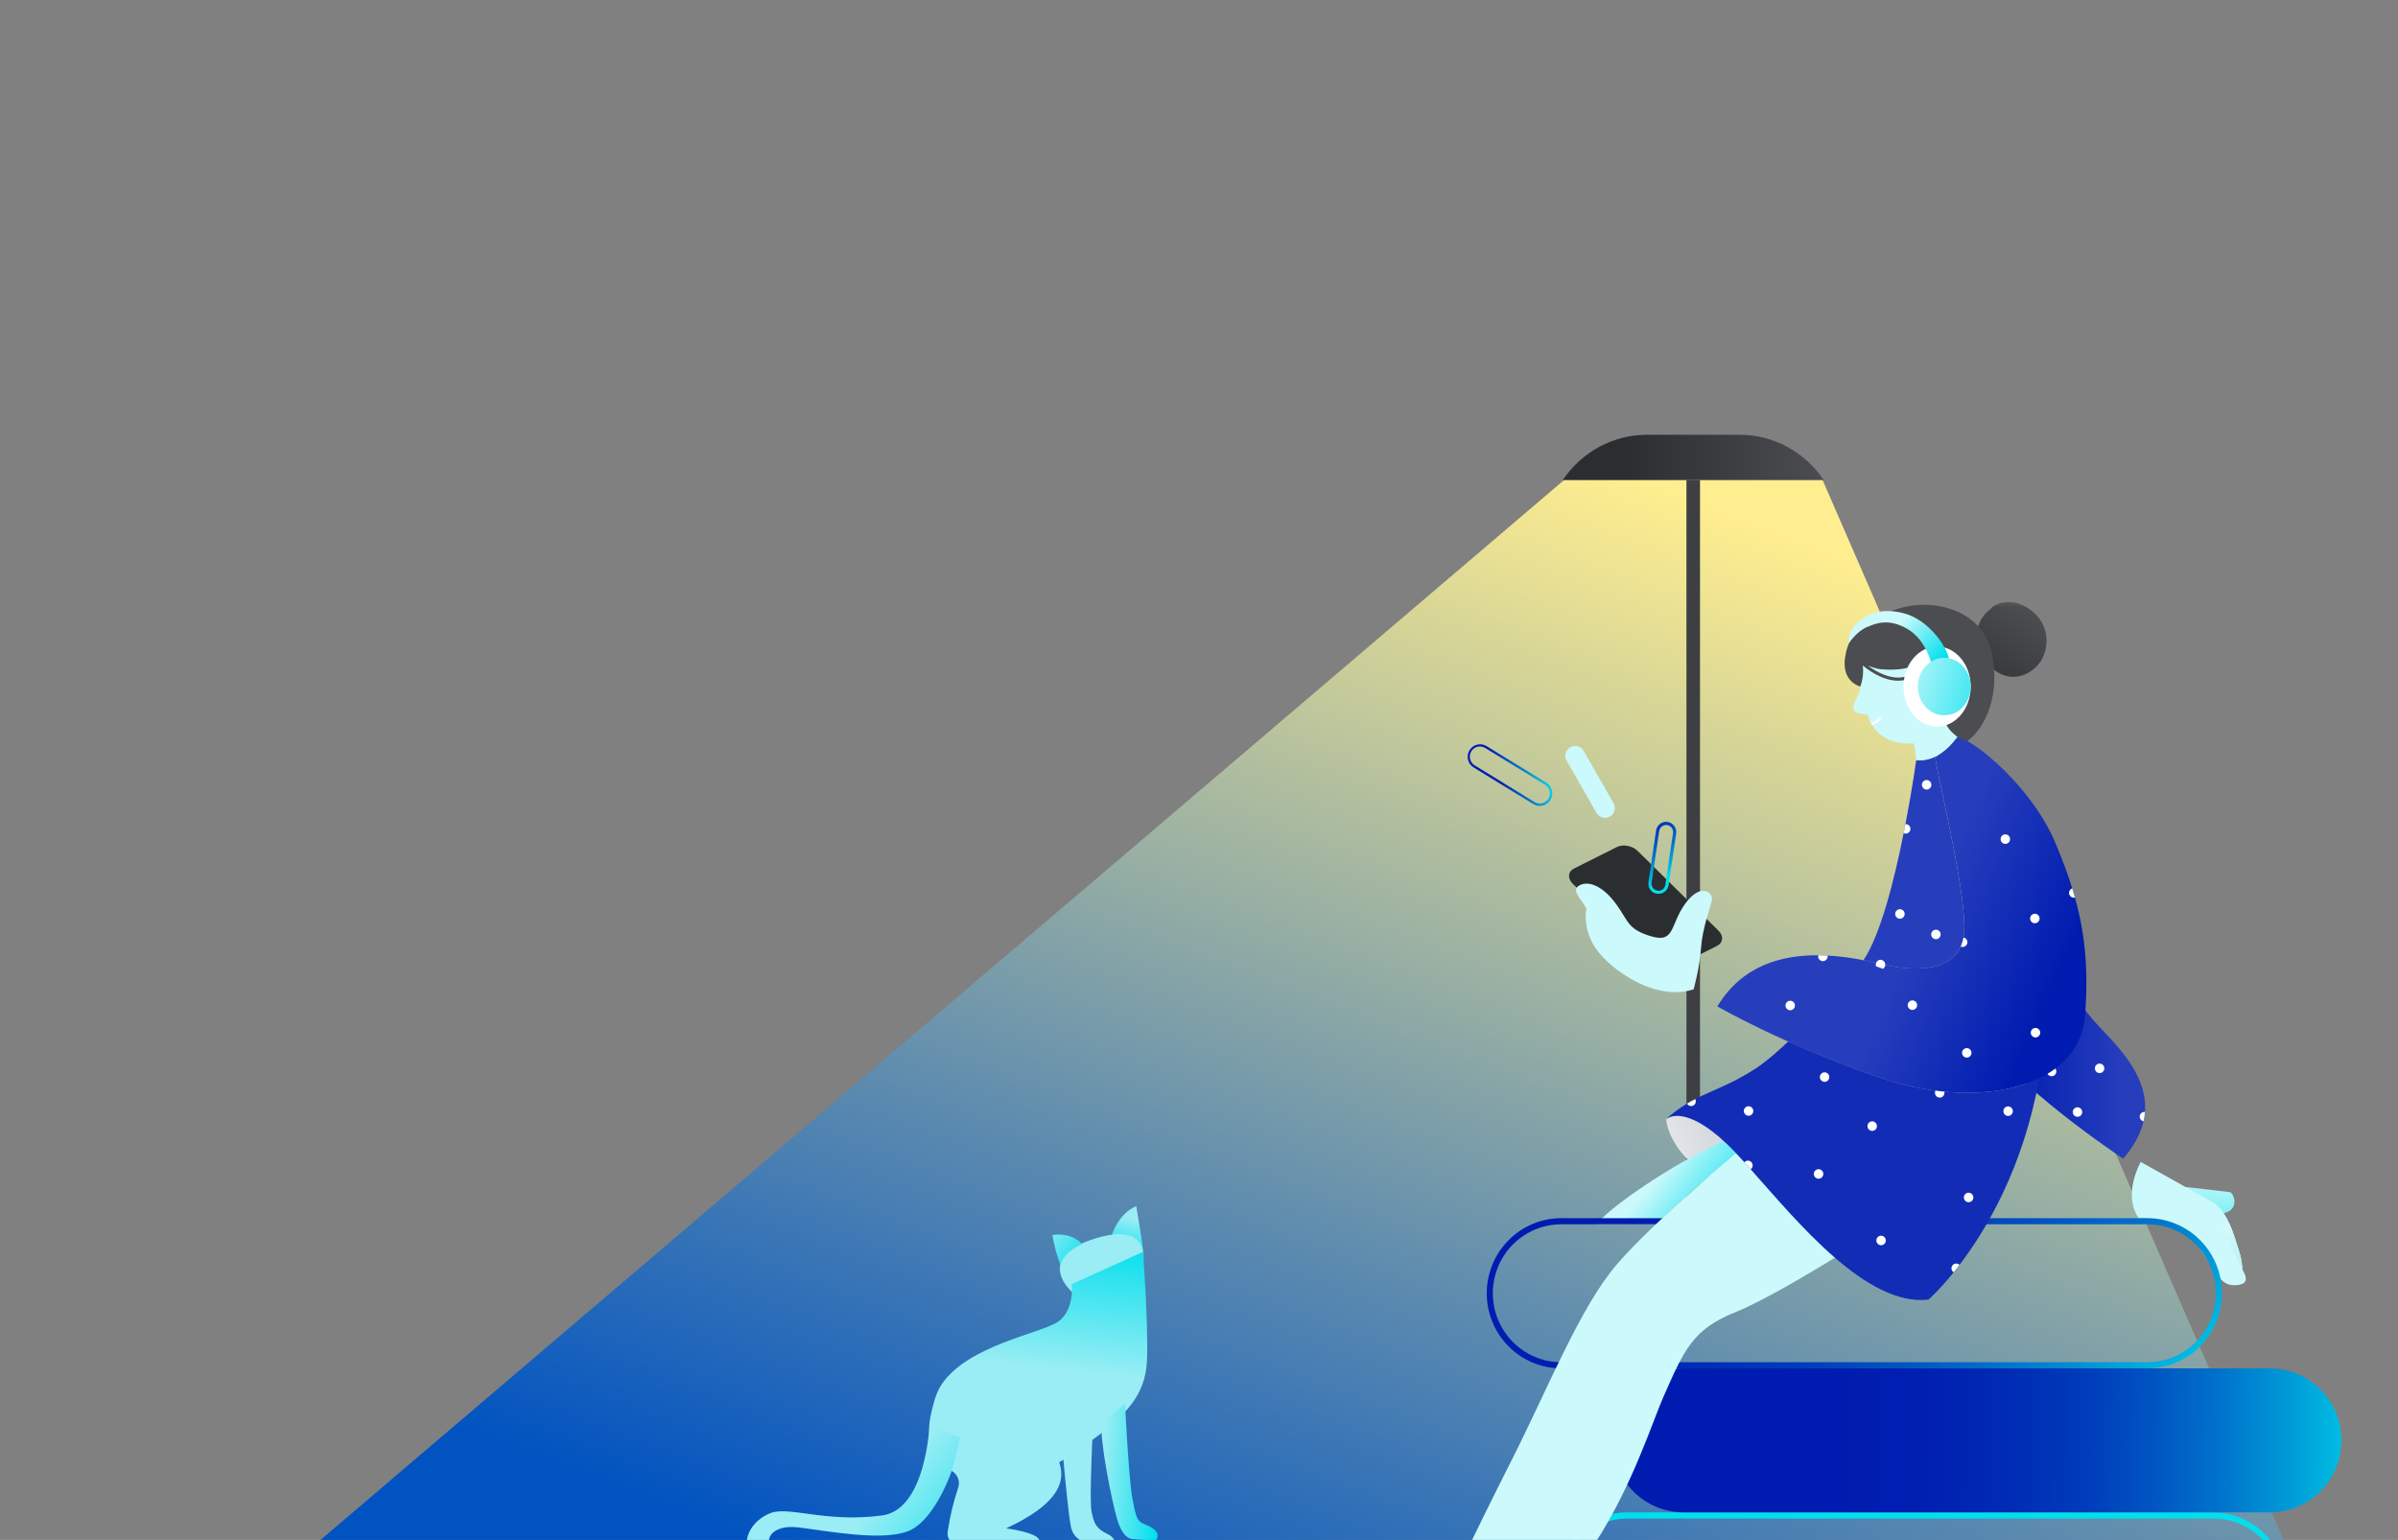 <svg width="590" height="379" viewBox="0 0 590 379" fill="none" xmlns="http://www.w3.org/2000/svg">
<rect x="0" y="0" width="590" height="379" fill="#808080" stroke="none"/>
<g clip-path="url(#clip0_2416_45913)">
<mask id="mask0_2416_45913" style="mask-type:alpha" maskUnits="userSpaceOnUse" x="2" y="64" width="457" height="245">
<path d="M2.7 64H458.423V308.724H2.7V64Z" fill="white"/>
</mask>
<g mask="url(#mask0_2416_45913)">
</g>
<g clip-path="url(#clip1_2416_45913)">
<path d="M385.123 117.884H448.309L591.208 446.387L-0.001 446.229L385.123 117.884Z" fill="url(#paint0_linear_2416_45913)"/>
<path d="M264.225 336.235C264.301 336.155 264.392 336.095 264.493 336.058L266.352 335.367C266.429 335.339 266.512 335.324 266.595 335.324H266.853C266.985 335.326 267.114 335.362 267.23 335.434C267.344 335.504 267.438 335.605 267.505 335.726C267.571 335.849 267.608 335.987 267.609 336.128C267.611 336.27 267.578 336.408 267.514 336.532L266.863 337.766C266.777 337.933 266.638 338.062 266.472 338.13C266.306 338.199 266.123 338.202 265.953 338.14L264.493 337.607C264.367 337.563 264.253 337.484 264.164 337.379C264.076 337.272 264.014 337.143 263.987 337.004C263.96 336.864 263.968 336.721 264.009 336.584C264.051 336.449 264.125 336.328 264.225 336.235Z" fill="url(#paint1_linear_2416_45913)"/>
<path d="M273.509 304.087C273.509 304.087 275.037 298.769 279.56 296.835C279.56 296.835 280.999 305.375 281.32 308.103C281.35 308.107 279.639 304.508 273.509 304.087Z" fill="url(#paint2_linear_2416_45913)"/>
<path d="M265.629 319.428C264.158 318.516 262.902 317.29 261.949 315.836C260.147 312.973 259.14 308.262 268.549 305.106C282.885 300.304 282.087 309.364 280.563 314.137C278.459 320.718 273.643 324.568 265.629 319.428Z" fill="url(#paint3_linear_2416_45913)"/>
<path d="M266.234 306.171C266.234 306.171 263.829 303.193 258.934 303.956C259.342 306.481 260.006 308.95 260.917 311.322C260.917 311.322 261.379 308.311 266.234 306.171Z" fill="url(#paint4_linear_2416_45913)"/>
<path d="M272.453 377.522C269.729 376.195 269.163 375.015 268.565 372.031C268.128 369.846 268.522 359.688 268.744 354.402C278.967 346.971 281.961 341.838 282.216 334.342C282.52 325.152 281.223 308.097 281.223 308.097L263.686 316.055C263.686 316.055 264.426 322.247 260.466 325.19C256.504 328.133 238.082 330.958 231.585 340.86C230.135 343.068 229.57 345.839 228.958 348.474L228.952 348.561L228.896 348.844C228.518 350.674 228.531 352.565 228.934 354.391C229.336 356.216 230.121 357.935 231.234 359.434C232.03 360.494 233.031 361.382 234.176 362.041L234.217 362.044C234.911 362.454 235.443 363.095 235.718 363.856C235.995 364.615 235.999 365.448 235.732 366.212C234.573 369.679 233.72 373.243 233.184 376.861L233.178 376.953C232.814 379.999 235.86 380.156 235.86 380.156L252.251 381.28C253.979 381.399 255.822 381.208 255.714 379.189C255.608 377.171 247.544 376.147 247.544 376.147C259.705 370.507 262.441 365.111 260.605 359.893L260.902 359.709L261.637 359.246C262.14 364.814 262.996 373.67 263.529 375.949C264.32 379.314 267.686 380.031 269.248 380.139C270.809 380.245 273.389 380.479 273.661 380.441C273.933 380.402 275.176 378.845 272.453 377.522Z" fill="url(#paint5_linear_2416_45913)"/>
<path d="M276.81 345.539C276.81 345.539 277.705 363.992 278.639 368.921C279.572 373.852 279.798 374.447 281.916 375.267C284.035 376.086 284.805 377.096 284.813 377.806C284.821 378.515 284.718 379.208 283.638 379.133L278.797 378.801C277.845 378.736 276.163 378.248 274.859 373.885C273.554 369.522 270.62 354.896 271.014 350.16L276.81 345.539Z" fill="url(#paint6_linear_2416_45913)"/>
<path d="M228.695 350.679C228.695 350.679 227.871 371.498 217.059 372.966C203.219 374.847 194.135 370.602 189.525 372.404C184.916 374.205 181.524 379.53 185.438 384.05C189.354 388.571 200.955 389.719 200.376 394.648C199.796 399.575 195.461 398.25 197.631 402.133C199.802 406.018 206.246 397.389 203.93 392.789C201.615 388.188 195.455 384.476 191.325 382.345C187.197 380.216 188.99 375.022 196.348 375.906C203.704 376.789 216.651 379.346 223.275 376.903C229.319 374.698 233.456 364.181 234.212 361.838C234.966 359.495 236.205 353.788 236.205 353.788L228.695 350.679Z" fill="url(#paint7_linear_2416_45913)"/>
<path d="M427.993 107H405.219C401.142 107 397.123 108.016 393.512 109.96C389.901 111.905 386.806 114.719 384.49 118.162H448.725C446.409 114.719 443.312 111.904 439.701 109.96C436.091 108.015 432.072 107 427.993 107Z" fill="url(#paint8_linear_2416_45913)"/>
<path d="M416.599 118.122V324.837" stroke="#3D3F42" stroke-width="3.337"/>
<mask id="mask1_2416_45913" style="mask-type:luminance" maskUnits="userSpaceOnUse" x="295" y="148" width="296" height="297">
<path d="M590.736 148.152H295.605V444.64H590.736V148.152Z" fill="white"/>
</mask>
<g mask="url(#mask1_2416_45913)">
<path d="M409.934 275.429C409.934 275.429 410.218 283.11 420.57 289.583L434.374 286.423L414.296 273.147L409.934 275.429Z" fill="url(#paint9_linear_2416_45913)"/>
<path d="M428.412 285.204L426.751 284.19C426.751 284.19 417.684 291.68 408.994 299.801L407.384 301.317H392.935C392.993 301.234 393.053 301.148 393.109 301.069C393.436 300.617 393.801 300.195 394.201 299.807C398.709 295.293 413.181 285.59 424.075 280.801C424.273 280.977 424.467 281.16 424.667 281.346C425.802 282.417 427.06 283.724 428.412 285.204Z" fill="url(#paint10_linear_2416_45913)"/>
<path d="M527.747 273.657C527.686 274.437 527.566 275.212 527.392 275.973C526.719 278.875 525.155 281.946 522.376 285.162C522.376 285.162 494.277 266.548 486.888 253.518C479.497 240.488 498.663 221.896 498.663 221.896C498.663 221.896 504.211 239.723 516.951 253.159C521.529 257.991 528.41 265.003 527.747 273.657Z" fill="url(#paint11_linear_2416_45913)"/>
<path d="M513.036 249.724C511.733 268.098 486.367 273.381 462.531 265.227C438.694 257.072 422.541 247.694 422.541 247.694C428.6 237.573 438.425 235.043 447.357 235.108C448.133 235.108 448.9 235.132 449.656 235.174C455.067 235.467 459.957 236.587 463.252 237.345C470.777 239.079 479.611 239.193 482.407 232.967C482.73 232.256 482.959 231.507 483.092 230.737C483.242 229.92 483.316 229.09 483.31 228.259C483.31 217.357 476.349 189.374 476.178 186.5L481.537 181.445C481.698 181.444 481.858 181.464 482.015 181.505C485.861 182.389 499.866 193.49 505.807 207.692C507.415 211.537 508.758 215.125 509.845 218.641C510.092 219.384 510.3 220.145 510.511 220.893C513.018 229.813 513.834 238.45 513.036 249.724Z" fill="url(#paint12_linear_2416_45913)"/>
<path d="M536.851 292.05C536.851 292.05 547.267 293.197 548.588 293.396C549.741 293.566 551.522 298.769 545.39 298.769" fill="url(#paint13_linear_2416_45913)"/>
<path d="M489.677 149.822C489.677 149.822 493.484 146.143 499 149.708C504.517 153.273 504.205 159.306 502.198 162.577C500.191 165.848 494.731 168.935 489.61 163.999C484.49 159.064 486.167 153.097 488.905 150.62C491.643 148.142 489.677 149.822 489.677 149.822Z" fill="url(#paint14_linear_2416_45913)"/>
<path d="M483.308 228.271C483.315 229.102 483.24 229.932 483.09 230.749C482.957 231.519 482.728 232.268 482.405 232.979C479.609 239.205 470.776 239.094 463.25 237.357C461.907 237.05 460.299 236.676 458.479 236.326C462.659 230.162 466.102 216.453 468.37 205.063C468.528 204.304 468.672 203.563 468.813 202.833C470.515 194.005 471.468 187.072 471.468 187.072C477.464 187.164 478.11 184.029 478.11 184.029L478.269 184.525L476.166 186.507C476.349 189.386 483.308 217.379 483.308 228.271Z" fill="url(#paint15_linear_2416_45913)"/>
<path d="M481.549 181.443C476.492 188.304 471.466 187.065 471.466 187.065C471.358 185.688 471.167 184.319 470.893 182.967C464.829 183.343 461.94 180.635 460.608 178.452C460.499 178.274 460.398 178.098 460.309 177.924C459.956 177.276 459.697 176.582 459.536 175.861C455.159 175.613 455.442 174.312 457.026 171.344C458.61 168.375 457.867 161.911 457.867 161.911C457.867 161.911 460.246 163.15 461.408 163.432C466.139 164.582 468.5 163.095 468.5 163.095L479.198 178.628L481.549 181.443Z" fill="#CCF9FB"/>
<path d="M549.615 316.311C545.68 316.311 545.027 311.773 539.921 305.573C534.814 299.374 526.22 299.846 526.22 299.846C522.122 293.898 526.711 285.97 526.711 285.97C526.711 285.97 540.887 293.911 544.419 295.899C546.172 296.889 547.446 298.787 548.427 300.928C549.409 303.068 550.132 305.502 550.749 307.439C551.054 308.403 551.266 309.196 551.412 309.848C551.856 311.796 551.711 312.442 551.711 312.442C552.724 314.196 553.561 316.311 549.615 316.311Z" fill="#CCF9FB"/>
<path d="M392.813 200.066C393.479 201.228 394.954 201.627 396.107 200.956C397.26 200.285 397.656 198.799 396.99 197.636L389.635 184.805C388.969 183.642 387.494 183.244 386.341 183.915C385.188 184.585 384.792 186.072 385.458 187.234L392.813 200.066Z" fill="url(#paint16_linear_2416_45913)"/>
<path d="M377.275 197.892L362.536 188.863C361.855 188.433 361.37 187.749 361.186 186.962C361.001 186.174 361.133 185.345 361.55 184.654C361.969 183.962 362.64 183.465 363.42 183.268C364.198 183.071 365.023 183.192 365.715 183.603L380.454 192.632C380.971 192.949 381.382 193.413 381.635 193.965C381.89 194.517 381.977 195.133 381.884 195.735C381.79 196.336 381.523 196.897 381.113 197.345C380.705 197.794 380.174 198.11 379.585 198.254C379.486 198.278 379.381 198.298 379.279 198.313C378.583 198.411 377.874 198.262 377.275 197.892ZM363.538 183.789C363.059 183.905 362.626 184.162 362.29 184.527C361.957 184.892 361.738 185.349 361.663 185.84C361.587 186.331 361.658 186.833 361.867 187.283C362.074 187.733 362.411 188.111 362.833 188.368L377.569 197.406C378.134 197.752 378.809 197.858 379.449 197.701C380.092 197.544 380.644 197.138 380.987 196.57C381.33 196.003 381.436 195.321 381.279 194.675C381.124 194.03 380.719 193.473 380.156 193.127L365.42 184.089C364.932 183.787 364.356 183.666 363.79 183.744C363.706 183.752 363.622 183.769 363.538 183.789Z" fill="url(#paint17_linear_2416_45913)"/>
<path d="M422.465 232.793L411.933 238.083C410.949 238.579 409.641 238.579 408.49 238.14C407.868 237.92 407.301 237.567 406.826 237.107L397.702 228.103L386.925 217.471C385.609 216.175 385.768 214.498 387.28 213.755L397.814 208.465C399.324 207.704 401.616 208.137 402.932 209.438L405.785 212.243L413.21 219.572L422.832 229.069C424.137 230.365 423.985 232.032 422.465 232.793Z" fill="url(#paint18_linear_2416_45913)"/>
<path d="M421.18 221.552C420.797 223.499 418.87 228.346 418.526 233.286C418.182 238.227 416.691 243.499 416.691 243.499C410.137 245.603 403.08 242.545 398.127 238.829C395.538 236.884 393.519 234.76 392.456 233.108C389.517 228.559 390.243 224.257 390.328 223.804C390.328 223.804 390.328 223.804 390.328 223.789C390.328 223.774 390.328 223.777 390.328 223.774C389.645 221.715 386.128 219.153 388.649 217.87C391.17 216.586 394.733 218.467 397.724 222.629C400.715 226.792 400.467 228.742 406.317 230.457C412.169 232.171 410.872 227.521 414.679 222.34C418.488 217.159 421.564 219.607 421.18 221.552Z" fill="#CCF9FB"/>
<path d="M409.018 202.433C409.426 202.273 409.869 202.223 410.302 202.287C410.958 202.387 411.548 202.744 411.942 203.282C412.338 203.819 412.504 204.492 412.407 205.154L410.541 217.77C410.5 218.105 410.394 218.428 410.228 218.72C410.062 219.013 409.839 219.269 409.573 219.473C409.306 219.677 409.002 219.826 408.678 219.91C408.354 219.994 408.017 220.011 407.686 219.962C407.356 219.912 407.038 219.796 406.751 219.621C406.467 219.445 406.218 219.214 406.022 218.94C405.828 218.667 405.688 218.356 405.614 218.028C405.54 217.699 405.532 217.359 405.59 217.027L407.457 204.413C407.504 204.085 407.615 203.77 407.784 203.486C407.953 203.202 408.176 202.955 408.44 202.758C408.618 202.625 408.812 202.516 409.018 202.433ZM410.187 203.07C409.736 203.003 409.277 203.119 408.912 203.392C408.545 203.665 408.301 204.073 408.233 204.527L406.364 217.141C406.315 217.372 406.313 217.612 406.361 217.844C406.407 218.076 406.5 218.296 406.633 218.491C406.767 218.686 406.94 218.851 407.139 218.976C407.338 219.101 407.561 219.184 407.794 219.219C408.026 219.253 408.263 219.24 408.491 219.179C408.719 219.118 408.931 219.011 409.116 218.864C409.299 218.717 409.453 218.534 409.563 218.325C409.676 218.117 409.744 217.887 409.763 217.651L411.631 205.037C411.697 204.584 411.582 204.122 411.311 203.753C411.041 203.385 410.636 203.139 410.187 203.07Z" fill="url(#paint19_linear_2416_45913)"/>
<path d="M400.963 236.507C400.068 237.34 399.122 238.115 398.129 238.828C395.54 236.883 393.52 234.76 392.457 233.107C389.519 228.558 390.245 224.257 390.33 223.803C390.33 223.803 390.33 223.803 390.33 223.788C390.33 223.773 390.33 223.776 390.33 223.773C390.33 223.773 395.624 231.871 396.781 232.941C397.941 234.011 400.963 236.507 400.963 236.507Z" fill="#CCF9FB"/>
<path d="M528.339 299.807H384.143C379.276 299.807 374.61 301.755 371.169 305.222C367.729 308.687 365.796 313.389 365.796 318.29C365.796 323.194 367.729 327.895 371.169 331.36C374.61 334.827 379.276 336.774 384.143 336.774H528.339C533.204 336.774 537.871 334.827 541.311 331.36C544.753 327.895 546.686 323.194 546.686 318.29C546.686 313.389 544.753 308.687 541.311 305.222C537.871 301.755 533.204 299.807 528.339 299.807ZM528.339 335.261H384.143C379.675 335.261 375.39 333.472 372.23 330.29C369.07 327.107 367.295 322.79 367.295 318.289C367.295 313.787 369.07 309.47 372.23 306.288C375.39 303.104 379.675 301.316 384.143 301.316H528.339C532.807 301.316 537.092 303.104 540.252 306.288C543.41 309.47 545.185 313.787 545.185 318.289C545.185 322.79 543.41 327.107 540.252 330.29C537.092 333.472 532.807 335.261 528.339 335.261Z" fill="url(#paint20_linear_2416_45913)"/>
<path d="M544.589 372.213H400.375C395.512 372.219 390.849 374.169 387.409 377.633C383.969 381.098 382.035 385.795 382.028 390.695C382.028 391 382.028 391.297 382.055 391.594C382.286 396.334 384.317 400.803 387.727 404.077C391.137 407.351 395.665 409.18 400.375 409.186H544.582C549.413 409.129 554.025 407.157 557.419 403.697C560.815 400.238 562.717 395.568 562.717 390.703C562.717 385.838 560.815 381.169 557.419 377.709C554.025 374.25 549.413 372.278 544.582 372.221L544.589 372.213ZM544.589 407.663H400.375C395.917 407.656 391.643 405.874 388.486 402.702C385.331 399.529 383.55 395.228 383.532 390.736V390.695C383.54 386.198 385.318 381.888 388.475 378.708C391.632 375.529 395.912 373.741 400.375 373.737H544.582C549.052 373.737 553.337 375.526 556.495 378.708C559.655 381.891 561.43 386.208 561.43 390.709C561.43 395.211 559.655 399.528 556.495 402.71C553.337 405.894 549.052 407.682 544.582 407.682L544.589 407.663Z" fill="url(#paint21_linear_2416_45913)"/>
<path d="M558.482 336.77H414.273C404.555 336.77 396.679 344.706 396.679 354.495C396.679 364.284 404.555 372.221 414.273 372.221H558.482C568.199 372.221 576.075 364.284 576.075 354.495C576.075 344.706 568.199 336.77 558.482 336.77Z" fill="url(#paint22_linear_2416_45913)"/>
<path d="M462.703 177.047C462.143 177.695 461.42 178.18 460.612 178.452C460.504 178.274 460.403 178.098 460.314 177.924C461.064 177.698 461.735 177.263 462.247 176.668C462.499 176.381 462.951 176.758 462.703 177.047Z" fill="white"/>
<path d="M459.768 304.324C459.768 304.324 437.537 318.695 426.972 322.949C416.407 327.202 414.395 332.188 409.229 343.864C404.065 355.539 388.871 408.668 349.996 404.21C349.996 404.21 362.889 377.178 371.854 359.498C380.819 341.817 388.739 321.692 397.884 311.086C407.028 300.479 427.215 283.776 427.215 283.776L459.768 304.324Z" fill="#CCF9FB"/>
<path d="M501.736 265.377C497.788 287.429 488.701 302.664 482.112 311.306C481.62 311.952 481.146 312.566 480.678 313.135C477.051 317.622 474.47 319.849 474.47 319.849C459.203 321.602 442.159 300.609 430.74 287.782C430.213 287.186 429.693 286.606 429.19 286.049C427.532 284.22 426.017 282.615 424.665 281.341C414.919 272.173 410.599 274.899 409.934 275.424C411.51 273.986 413.228 272.712 415.058 271.618C415.74 271.215 416.417 270.84 417.1 270.492C421.527 268.22 426.065 266.836 432.078 262.899C434.363 261.4 437.117 259.042 439.965 256.336C446.192 259.118 453.855 262.253 462.53 265.216C466.962 266.74 471.536 267.815 476.18 268.422C476.918 268.518 477.655 268.598 478.394 268.669C487.245 269.513 495.501 268.398 501.736 265.377Z" fill="url(#paint23_linear_2416_45913)"/>
<path d="M551.703 312.434L546.396 301.65L548.42 300.908C549.424 303.074 550.125 305.481 550.742 307.419C551.047 308.382 551.259 309.175 551.403 309.827L551.703 312.434Z" fill="url(#paint24_linear_2416_45913)"/>
<path d="M476.315 231.153C476.958 231.153 477.478 230.628 477.478 229.981C477.478 229.333 476.958 228.809 476.315 228.809C475.673 228.809 475.151 229.333 475.151 229.981C475.151 230.628 475.673 231.153 476.315 231.153Z" fill="white"/>
<path d="M470.039 203.99C470.039 204.144 470.009 204.297 469.952 204.439C469.894 204.582 469.808 204.712 469.699 204.821C469.592 204.93 469.464 205.017 469.321 205.076C469.181 205.135 469.029 205.166 468.877 205.167C468.701 205.166 468.527 205.126 468.369 205.05C468.527 204.292 468.671 203.551 468.812 202.82C468.834 202.818 468.855 202.818 468.877 202.82C469.184 202.82 469.479 202.943 469.698 203.163C469.916 203.382 470.039 203.679 470.039 203.99Z" fill="white"/>
<path d="M467.455 226.109C468.097 226.109 468.618 225.584 468.618 224.937C468.618 224.289 468.097 223.765 467.455 223.765C466.811 223.765 466.291 224.289 466.291 224.937C466.291 225.584 466.811 226.109 467.455 226.109Z" fill="white"/>
<path d="M474.028 194.324C474.67 194.324 475.192 193.8 475.192 193.152C475.192 192.505 474.67 191.98 474.028 191.98C473.386 191.98 472.865 192.505 472.865 193.152C472.865 193.8 473.386 194.324 474.028 194.324Z" fill="white"/>
<path d="M463.827 237.446C463.829 237.643 463.78 237.837 463.686 238.01C463.594 238.183 463.46 238.33 463.296 238.437C462.676 238.219 462.094 238.013 461.575 237.82C461.534 237.7 461.515 237.575 461.515 237.448C461.508 237.29 461.532 237.132 461.587 236.984C461.643 236.835 461.728 236.7 461.836 236.585C461.945 236.471 462.075 236.379 462.22 236.317C462.364 236.255 462.521 236.223 462.677 236.223C462.835 236.223 462.99 236.255 463.134 236.317C463.28 236.379 463.409 236.471 463.519 236.585C463.628 236.7 463.712 236.835 463.767 236.984C463.822 237.132 463.846 237.29 463.84 237.448L463.827 237.446Z" fill="white"/>
<path d="M511.145 274.861C511.787 274.861 512.307 274.337 512.307 273.69C512.307 273.042 511.787 272.518 511.145 272.518C510.501 272.518 509.98 273.042 509.98 273.69C509.98 274.337 510.501 274.861 511.145 274.861Z" fill="white"/>
<path d="M505.945 263.703C505.945 263.962 505.858 264.213 505.701 264.418C505.543 264.622 505.323 264.769 505.075 264.835C504.826 264.901 504.564 264.883 504.327 264.783C504.089 264.683 503.892 264.507 503.764 264.283C504.433 263.884 505.08 263.45 505.704 262.984C505.861 263.191 505.946 263.443 505.945 263.703Z" fill="white"/>
<path d="M516.583 264.104C517.227 264.104 517.747 263.579 517.747 262.932C517.747 262.284 517.227 261.76 516.583 261.76C515.941 261.76 515.421 262.284 515.421 262.932C515.421 263.579 515.941 264.104 516.583 264.104Z" fill="white"/>
<path d="M527.748 273.659C527.687 274.437 527.566 275.213 527.392 275.975C527.108 275.918 526.853 275.756 526.681 275.519C526.508 275.284 526.429 274.992 526.461 274.701C526.491 274.409 526.63 274.14 526.847 273.946C527.065 273.753 527.348 273.648 527.638 273.652C527.676 273.652 527.712 273.654 527.748 273.659Z" fill="white"/>
<path d="M483.901 260.293C484.544 260.293 485.064 259.769 485.064 259.121C485.064 258.474 484.544 257.949 483.901 257.949C483.259 257.949 482.737 258.474 482.737 259.121C482.737 259.769 483.259 260.293 483.901 260.293Z" fill="white"/>
<path d="M500.809 255.33C501.453 255.33 501.973 254.805 501.973 254.158C501.973 253.511 501.453 252.986 500.809 252.986C500.167 252.986 499.646 253.511 499.646 254.158C499.646 254.805 500.167 255.33 500.809 255.33Z" fill="white"/>
<path d="M500.655 227.226C501.297 227.226 501.818 226.701 501.818 226.054C501.818 225.406 501.297 224.882 500.655 224.882C500.012 224.882 499.491 225.406 499.491 226.054C499.491 226.701 500.012 227.226 500.655 227.226Z" fill="white"/>
<path d="M493.392 207.694C494.034 207.694 494.554 207.169 494.554 206.522C494.554 205.874 494.034 205.35 493.392 205.35C492.748 205.35 492.228 205.874 492.228 206.522C492.228 207.169 492.748 207.694 493.392 207.694Z" fill="white"/>
<path d="M449.666 235.32C449.672 235.479 449.648 235.637 449.593 235.786C449.538 235.935 449.452 236.071 449.343 236.185C449.235 236.3 449.104 236.392 448.959 236.454C448.815 236.517 448.658 236.549 448.5 236.549C448.343 236.549 448.187 236.517 448.043 236.454C447.897 236.392 447.766 236.3 447.657 236.185C447.549 236.071 447.464 235.935 447.409 235.786C447.353 235.637 447.33 235.479 447.336 235.32C447.336 235.249 447.342 235.177 447.357 235.107C448.133 235.107 448.9 235.132 449.656 235.174C449.661 235.223 449.664 235.272 449.666 235.32Z" fill="white"/>
<path d="M470.524 248.554C471.166 248.554 471.688 248.029 471.688 247.382C471.688 246.735 471.166 246.21 470.524 246.21C469.882 246.21 469.361 246.735 469.361 247.382C469.361 248.029 469.882 248.554 470.524 248.554Z" fill="white"/>
<path d="M440.463 248.636C441.105 248.636 441.625 248.111 441.625 247.464C441.625 246.817 441.105 246.292 440.463 246.292C439.819 246.292 439.299 246.817 439.299 247.464C439.299 248.111 439.819 248.636 440.463 248.636Z" fill="white"/>
<path d="M510.525 220.893C510.428 220.915 510.332 220.926 510.234 220.928C509.957 220.928 509.69 220.83 509.479 220.65C509.267 220.47 509.127 220.22 509.081 219.945C509.036 219.67 509.089 219.388 509.231 219.149C509.373 218.91 509.596 218.73 509.857 218.641C510.095 219.391 510.31 220.145 510.525 220.893Z" fill="white"/>
<path d="M484.051 231.896C484.051 232.05 484.019 232.203 483.961 232.345C483.902 232.487 483.815 232.617 483.708 232.726C483.599 232.834 483.471 232.921 483.328 232.979C483.188 233.038 483.036 233.068 482.882 233.068C482.718 233.068 482.555 233.034 482.406 232.966C482.727 232.256 482.957 231.506 483.089 230.736C483.36 230.784 483.605 230.926 483.781 231.139C483.958 231.351 484.053 231.619 484.051 231.896Z" fill="white"/>
<path d="M460.633 278.327C461.275 278.327 461.795 277.801 461.795 277.154C461.795 276.507 461.275 275.981 460.633 275.981C459.991 275.981 459.469 276.507 459.469 277.154C459.469 277.801 459.991 278.327 460.633 278.327Z" fill="white"/>
<path d="M478.407 268.911C478.415 269.07 478.389 269.227 478.334 269.376C478.279 269.524 478.195 269.661 478.086 269.775C477.977 269.89 477.845 269.982 477.701 270.044C477.556 270.107 477.399 270.139 477.243 270.139C477.085 270.139 476.928 270.107 476.784 270.044C476.639 269.982 476.507 269.89 476.4 269.775C476.291 269.661 476.205 269.524 476.15 269.376C476.095 269.227 476.071 269.07 476.077 268.911C476.077 268.746 476.11 268.582 476.178 268.433C476.917 268.53 477.654 268.607 478.393 268.68C478.404 268.757 478.408 268.833 478.407 268.911Z" fill="white"/>
<path d="M494.073 274.643C494.716 274.643 495.237 274.119 495.237 273.472C495.237 272.824 494.716 272.3 494.073 272.3C493.431 272.3 492.91 272.824 492.91 273.472C492.91 274.119 493.431 274.643 494.073 274.643Z" fill="white"/>
<path d="M447.44 290.096C448.082 290.096 448.604 289.57 448.604 288.924C448.604 288.277 448.082 287.751 447.44 287.751C446.798 287.751 446.277 288.277 446.277 288.924C446.277 289.57 446.798 290.096 447.44 290.096Z" fill="white"/>
<path d="M462.819 306.471C463.462 306.471 463.983 305.945 463.983 305.299C463.983 304.652 463.462 304.126 462.819 304.126C462.177 304.126 461.656 304.652 461.656 305.299C461.656 305.945 462.177 306.471 462.819 306.471Z" fill="white"/>
<path d="M430.213 274.602C430.857 274.602 431.377 274.078 431.377 273.43C431.377 272.783 430.857 272.259 430.213 272.259C429.571 272.259 429.051 272.783 429.051 273.43C429.051 274.078 429.571 274.602 430.213 274.602Z" fill="white"/>
<path d="M484.354 295.881C484.996 295.881 485.518 295.356 485.518 294.708C485.518 294.061 484.996 293.537 484.354 293.537C483.711 293.537 483.189 294.061 483.189 294.708C483.189 295.356 483.711 295.881 484.354 295.881Z" fill="white"/>
<path d="M482.11 311.307C481.618 311.954 481.143 312.566 480.675 313.134C480.462 312.999 480.297 312.799 480.207 312.561C480.115 312.324 480.104 312.062 480.174 311.817C480.245 311.574 480.391 311.358 480.593 311.205C480.795 311.053 481.041 310.969 481.294 310.969C481.599 310.97 481.892 311.091 482.11 311.307Z" fill="white"/>
<path d="M417.24 271.061C417.237 271.32 417.15 271.571 416.992 271.776C416.834 271.979 416.612 272.124 416.362 272.188C416.113 272.253 415.85 272.23 415.614 272.127C415.379 272.025 415.183 271.846 415.058 271.619C415.739 271.215 416.416 270.842 417.099 270.492C417.193 270.667 417.24 270.862 417.24 271.061Z" fill="white"/>
<path d="M431.227 286.827C431.227 287.014 431.183 287.199 431.097 287.364C431.012 287.531 430.887 287.674 430.735 287.783C430.21 287.186 429.688 286.606 429.187 286.048C429.342 285.869 429.549 285.742 429.78 285.683C430.009 285.626 430.251 285.64 430.472 285.724C430.694 285.808 430.885 285.959 431.02 286.155C431.154 286.352 431.225 286.585 431.225 286.824L431.227 286.827Z" fill="white"/>
<path d="M448.915 266.258C449.558 266.258 450.079 265.732 450.079 265.085C450.079 264.438 449.558 263.913 448.915 263.913C448.273 263.913 447.753 264.438 447.753 265.085C447.753 265.732 448.273 266.258 448.915 266.258Z" fill="white"/>
<path d="M490.005 160.488C487.739 150.251 475.823 147.029 467.134 149.775C458.444 152.52 454.816 155.843 453.951 161.868C453.086 167.894 457.699 168.962 457.699 168.962C458.315 167.311 458.526 165.535 458.315 163.784C459.423 164.723 463.058 167.528 466.993 167.528C467.709 167.53 468.424 167.431 469.114 167.233L468.903 166.504C465.289 167.557 461.41 165.179 459.558 163.809C460.483 164.188 461.723 164.621 462.738 164.71C467.01 165.09 469.302 164.349 469.302 164.349C478.366 168.053 478.88 178.373 478.88 178.373C480.636 181.646 484.093 182.386 484.093 182.386C488.604 178.967 492.273 170.726 490.005 160.488Z" fill="#4B4D50"/>
<path d="M476.603 178.821C481.169 178.821 484.871 174.414 484.871 168.977C484.871 163.54 481.169 159.133 476.603 159.133C472.035 159.133 468.334 163.54 468.334 168.977C468.334 174.414 472.035 178.821 476.603 178.821Z" fill="white"/>
<path d="M478.358 176.046C481.957 176.046 484.873 172.881 484.873 168.977C484.873 165.073 481.957 161.908 478.358 161.908C474.76 161.908 471.844 165.073 471.844 168.977C471.844 172.881 474.76 176.046 478.358 176.046Z" fill="url(#paint25_linear_2416_45913)"/>
<path d="M479.469 162.017C479.102 161.946 478.731 161.911 478.357 161.911C477.2 161.909 476.067 162.241 475.091 162.867C474.533 161.004 472.947 156.92 469.252 154.767C464.371 151.935 461.089 153.657 459.43 154.294C456.99 155.228 454.88 158.293 454.88 158.293C454.88 158.293 454.473 155.87 456.55 153.702C458.763 151.39 462.476 149.413 468.325 150.907C474.794 152.557 479.139 159.579 479.469 162.017Z" fill="url(#paint26_linear_2416_45913)"/>
</g>
</g>
</g>
<defs>
<linearGradient id="paint0_linear_2416_45913" x1="413.659" y1="121.989" x2="298.258" y2="423.371" gradientUnits="userSpaceOnUse">
<stop stop-color="#FFEE8F"/>
<stop offset="1" stop-color="#0153C1"/>
</linearGradient>
<linearGradient id="paint1_linear_2416_45913" x1="260.508" y1="331.919" x2="264.672" y2="335.045" gradientUnits="userSpaceOnUse">
<stop offset="0.06" stop-color="#9AEDF4"/>
<stop offset="1" stop-color="#00DFED"/>
</linearGradient>
<linearGradient id="paint2_linear_2416_45913" x1="279.078" y1="299.314" x2="276.453" y2="309.844" gradientUnits="userSpaceOnUse">
<stop offset="0.06" stop-color="#9AEDF4"/>
<stop offset="1" stop-color="#00DFED"/>
</linearGradient>
<linearGradient id="paint3_linear_2416_45913" x1="272.365" y1="324.742" x2="273.001" y2="331.306" gradientUnits="userSpaceOnUse">
<stop offset="0.37" stop-color="#9AEDF4"/>
<stop offset="1" stop-color="#00DFED"/>
</linearGradient>
<linearGradient id="paint4_linear_2416_45913" x1="255.74" y1="301.906" x2="267.703" y2="311.326" gradientUnits="userSpaceOnUse">
<stop offset="0.06" stop-color="#9AEDF4"/>
<stop offset="1" stop-color="#00DFED"/>
</linearGradient>
<linearGradient id="paint5_linear_2416_45913" x1="255.855" y1="338.743" x2="259.539" y2="303.157" gradientUnits="userSpaceOnUse">
<stop offset="0.06" stop-color="#9AEDF4"/>
<stop offset="1" stop-color="#00DFED"/>
</linearGradient>
<linearGradient id="paint6_linear_2416_45913" x1="270.253" y1="361.655" x2="285.889" y2="362.718" gradientUnits="userSpaceOnUse">
<stop offset="0.06" stop-color="#9AEDF4"/>
<stop offset="1" stop-color="#00DFED"/>
</linearGradient>
<linearGradient id="paint7_linear_2416_45913" x1="187.346" y1="353.753" x2="236.712" y2="393.999" gradientUnits="userSpaceOnUse">
<stop offset="0.5" stop-color="#9AEDF4"/>
<stop offset="1" stop-color="#00DFED"/>
</linearGradient>
<linearGradient id="paint8_linear_2416_45913" x1="384.49" y1="112.581" x2="448.725" y2="112.581" gradientUnits="userSpaceOnUse">
<stop offset="0.24" stop-color="#2B2E31"/>
<stop offset="1" stop-color="#4B4D50"/>
</linearGradient>
<linearGradient id="paint9_linear_2416_45913" x1="397.301" y1="292.715" x2="422.497" y2="280.841" gradientUnits="userSpaceOnUse">
<stop offset="0.02" stop-color="#F9F9F9"/>
<stop offset="1" stop-color="#D6D9DF"/>
</linearGradient>
<linearGradient id="paint10_linear_2416_45913" x1="455.726" y1="329.656" x2="406.961" y2="290.386" gradientUnits="userSpaceOnUse">
<stop offset="0.66" stop-color="#00DFED"/>
<stop offset="1" stop-color="#CCF9FB"/>
</linearGradient>
<linearGradient id="paint11_linear_2416_45913" x1="485.191" y1="253.528" x2="527.792" y2="253.528" gradientUnits="userSpaceOnUse">
<stop offset="0.19" stop-color="#001CB0"/>
<stop offset="0.87" stop-color="#263EBC"/>
</linearGradient>
<linearGradient id="paint12_linear_2416_45913" x1="563.767" y1="265.593" x2="459.935" y2="219.091" gradientUnits="userSpaceOnUse">
<stop offset="0.55" stop-color="#001CB0"/>
<stop offset="0.87" stop-color="#263EBC"/>
</linearGradient>
<linearGradient id="paint13_linear_2416_45913" x1="541.488" y1="324.686" x2="543.654" y2="288.441" gradientUnits="userSpaceOnUse">
<stop offset="0.24" stop-color="#00DFED"/>
<stop offset="1" stop-color="#CCF9FB"/>
</linearGradient>
<linearGradient id="paint14_linear_2416_45913" x1="479.241" y1="182.151" x2="499.478" y2="150.624" gradientUnits="userSpaceOnUse">
<stop offset="0.24" stop-color="#2B2E31"/>
<stop offset="1" stop-color="#4B4D50"/>
</linearGradient>
<linearGradient id="paint15_linear_2416_45913" x1="28759.8" y1="47550.9" x2="24548.2" y2="36278.9" gradientUnits="userSpaceOnUse">
<stop offset="0.55" stop-color="#001CB0"/>
<stop offset="0.87" stop-color="#263EBC"/>
</linearGradient>
<linearGradient id="paint16_linear_2416_45913" x1="954.496" y1="3942.98" x2="1874.09" y2="1517.49" gradientUnits="userSpaceOnUse">
<stop offset="0.24" stop-color="#00DFED"/>
<stop offset="1" stop-color="#CCF9FB"/>
</linearGradient>
<linearGradient id="paint17_linear_2416_45913" x1="353.392" y1="196.456" x2="382.283" y2="186.612" gradientUnits="userSpaceOnUse">
<stop offset="0.53" stop-color="#001CB0"/>
<stop offset="0.93" stop-color="#00DFED"/>
</linearGradient>
<linearGradient id="paint18_linear_2416_45913" x1="29313.9" y1="21616.3" x2="35088.9" y2="21616.3" gradientUnits="userSpaceOnUse">
<stop offset="0.24" stop-color="#2B2E31"/>
<stop offset="1" stop-color="#4B4D50"/>
</linearGradient>
<linearGradient id="paint19_linear_2416_45913" x1="396.686" y1="178.627" x2="426.041" y2="218.433" gradientUnits="userSpaceOnUse">
<stop offset="0.37" stop-color="#001CB0"/>
<stop offset="0.43" stop-color="#001FB1"/>
<stop offset="0.49" stop-color="#002AB4"/>
<stop offset="0.55" stop-color="#003CBA"/>
<stop offset="0.6" stop-color="#0055C2"/>
<stop offset="0.65" stop-color="#0075CC"/>
<stop offset="0.7" stop-color="#009DD8"/>
<stop offset="0.75" stop-color="#00CBE7"/>
<stop offset="0.76" stop-color="#00DFED"/>
</linearGradient>
<linearGradient id="paint20_linear_2416_45913" x1="381.437" y1="119.658" x2="633.448" y2="375.235" gradientUnits="userSpaceOnUse">
<stop offset="0.37" stop-color="#001CB0"/>
<stop offset="0.43" stop-color="#001FB1"/>
<stop offset="0.49" stop-color="#002AB4"/>
<stop offset="0.55" stop-color="#003CBA"/>
<stop offset="0.6" stop-color="#0055C2"/>
<stop offset="0.65" stop-color="#0075CC"/>
<stop offset="0.7" stop-color="#009DD8"/>
<stop offset="0.75" stop-color="#00CBE7"/>
<stop offset="0.76" stop-color="#00DFED"/>
</linearGradient>
<linearGradient id="paint21_linear_2416_45913" x1="136156" y1="51417.3" x2="269060" y2="51417.3" gradientUnits="userSpaceOnUse">
<stop offset="0.24" stop-color="#00DFED"/>
<stop offset="1" stop-color="#CCF9FB"/>
</linearGradient>
<linearGradient id="paint22_linear_2416_45913" x1="325.364" y1="354.544" x2="666.746" y2="359.362" gradientUnits="userSpaceOnUse">
<stop offset="0.37" stop-color="#001CB0"/>
<stop offset="0.43" stop-color="#001FB1"/>
<stop offset="0.49" stop-color="#002AB4"/>
<stop offset="0.55" stop-color="#003CBA"/>
<stop offset="0.6" stop-color="#0055C2"/>
<stop offset="0.65" stop-color="#0075CC"/>
<stop offset="0.7" stop-color="#009DD8"/>
<stop offset="0.75" stop-color="#00CBE7"/>
<stop offset="0.76" stop-color="#00DFED"/>
</linearGradient>
<linearGradient id="paint23_linear_2416_45913" x1="132168" y1="39460.7" x2="88142.2" y2="95700.4" gradientUnits="userSpaceOnUse">
<stop offset="0.55" stop-color="#001CB0"/>
<stop offset="0.87" stop-color="#263EBC"/>
</linearGradient>
<linearGradient id="paint24_linear_2416_45913" x1="549.812" y1="294.456" x2="547.234" y2="336.403" gradientUnits="userSpaceOnUse">
<stop offset="0.2" stop-color="#D4F8FA"/>
<stop offset="1" stop-color="#63DCEA"/>
</linearGradient>
<linearGradient id="paint25_linear_2416_45913" x1="538.348" y1="234.128" x2="453.478" y2="210.807" gradientUnits="userSpaceOnUse">
<stop offset="0.66" stop-color="#00DFED"/>
<stop offset="1" stop-color="#CCF9FB"/>
</linearGradient>
<linearGradient id="paint26_linear_2416_45913" x1="498.425" y1="180.106" x2="468.173" y2="152.31" gradientUnits="userSpaceOnUse">
<stop offset="0.66" stop-color="#00DFED"/>
<stop offset="1" stop-color="#CCF9FB"/>
</linearGradient>
<clipPath id="clip0_2416_45913">
<rect width="590" height="379" fill="white"/>
</clipPath>
<clipPath id="clip1_2416_45913">
<rect width="592" height="343.995" fill="white" transform="translate(0 107)"/>
</clipPath>
</defs>
</svg>
